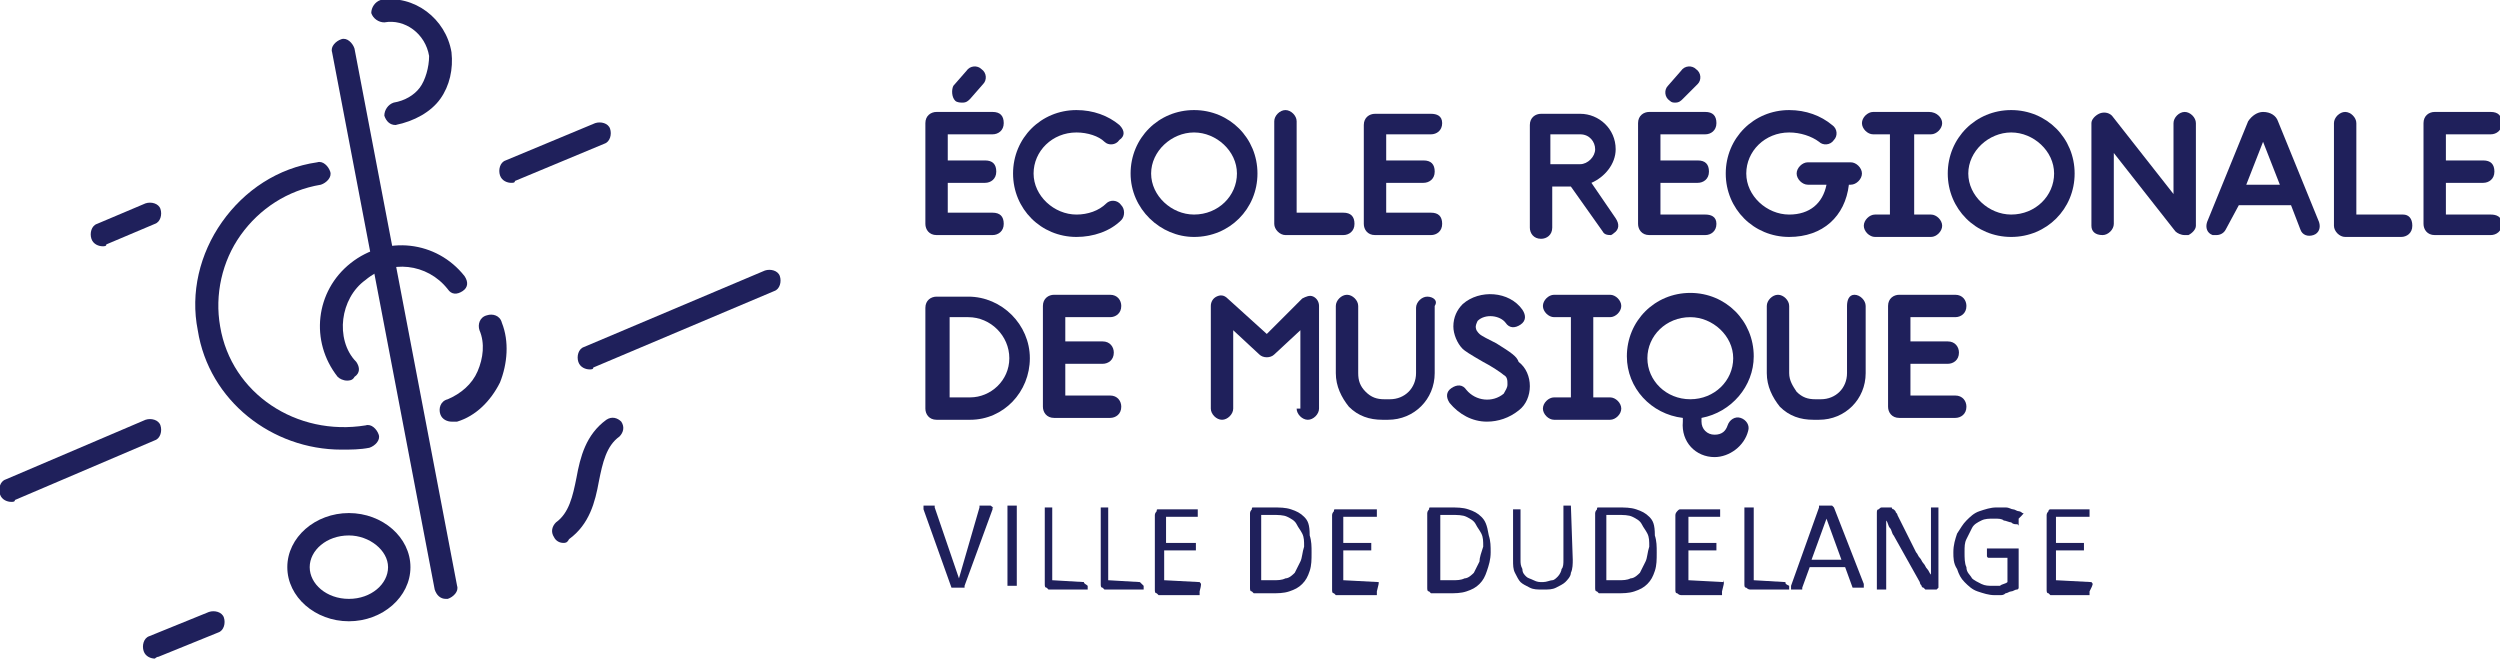 <?xml version="1.0" encoding="utf-8"?>
<!-- Generator: Adobe Illustrator 22.0.1, SVG Export Plug-In . SVG Version: 6.00 Build 0)  -->
<svg version="1.1" xmlns="http://www.w3.org/2000/svg" xmlns:xlink="http://www.w3.org/1999/xlink" x="0px" y="0px"
	 viewBox="0 0 134 35.3" style="enable-background:new 0 0 134 35.3;" xml:space="preserve">
<style type="text/css">
	.st0{fill:#1F205B;}
</style>
<g id="Calque_2">
</g>
<g id="Calque_1">
	<g>
		<g>
			<g>
				<path class="st0" d="M53.1,27.1c0,0-0.1,0-0.2,0c-0.1,0-0.1,0-0.2,0c0,0-0.1,0-0.1,0c0,0,0,0-0.1,0c0,0,0,0,0,0.1L51.4,31h0
					l-1.3-3.8c0,0,0,0,0-0.1c0,0,0,0,0,0c0,0-0.1,0-0.1,0c0,0-0.1,0-0.2,0c-0.1,0-0.1,0-0.2,0c0,0-0.1,0-0.1,0c0,0,0,0,0,0.1
					c0,0,0,0.1,0,0.1l1.5,4.2c0,0,0,0,0,0c0,0,0,0,0,0c0,0,0,0,0,0c0,0,0,0,0.1,0c0,0,0.1,0,0.1,0c0,0,0.1,0,0.1,0
					c0.1,0,0.1,0,0.2,0c0,0,0.1,0,0.1,0c0,0,0.1,0,0.1,0c0,0,0,0,0-0.1l1.5-4.1c0-0.1,0-0.1,0-0.1C53.3,27.2,53.2,27.2,53.1,27.1
					C53.2,27.1,53.2,27.1,53.1,27.1z"/>
			</g>
			<g>
				<path class="st0" d="M54.5,27.1C54.5,27.1,54.5,27.1,54.5,27.1c-0.1,0-0.2,0-0.2,0c-0.1,0-0.1,0-0.1,0c0,0-0.1,0-0.1,0
					c0,0,0,0-0.1,0c0,0,0,0,0,0v4.3c0,0,0,0,0,0c0,0,0,0,0.1,0c0,0,0.1,0,0.1,0c0,0,0.1,0,0.1,0c0.1,0,0.1,0,0.1,0c0,0,0.1,0,0.1,0
					c0,0,0,0,0,0c0,0,0,0,0,0L54.5,27.1C54.6,27.2,54.6,27.2,54.5,27.1C54.6,27.2,54.6,27.2,54.5,27.1z"/>
			</g>
			<g>
				<path class="st0" d="M58.1,31.2C58.1,31.1,58.1,31.1,58.1,31.2C58.1,31.1,58.1,31.1,58.1,31.2l-1.7-0.1v-3.9c0,0,0,0,0,0
					c0,0,0,0,0,0c0,0-0.1,0-0.1,0c0,0-0.1,0-0.1,0c-0.1,0-0.1,0-0.1,0c0,0-0.1,0-0.1,0c0,0,0,0,0,0c0,0,0,0,0,0v4.1
					c0,0.1,0,0.2,0.1,0.2c0,0,0.1,0.1,0.1,0.1h2c0,0,0,0,0.1,0c0,0,0,0,0,0c0,0,0,0,0-0.1c0,0,0-0.1,0-0.1
					C58.2,31.3,58.1,31.3,58.1,31.2C58.1,31.2,58.1,31.2,58.1,31.2z"/>
			</g>
			<g>
				<path class="st0" d="M61.1,31.2C61.1,31.1,61.1,31.1,61.1,31.2C61.1,31.1,61.1,31.1,61.1,31.2l-1.7-0.1v-3.9c0,0,0,0,0,0
					c0,0,0,0,0,0c0,0-0.1,0-0.1,0c0,0-0.1,0-0.1,0c-0.1,0-0.1,0-0.1,0c0,0-0.1,0-0.1,0c0,0,0,0,0,0c0,0,0,0,0,0v4.1
					c0,0.1,0,0.2,0.1,0.2c0,0,0.1,0.1,0.1,0.1h2c0,0,0,0,0.1,0c0,0,0,0,0,0c0,0,0,0,0-0.1c0,0,0-0.1,0-0.1
					C61.2,31.3,61.2,31.3,61.1,31.2C61.2,31.2,61.2,31.2,61.1,31.2z"/>
			</g>
			<g>
				<path class="st0" d="M64.3,31.2C64.3,31.1,64.3,31.1,64.3,31.2C64.3,31.1,64.3,31.1,64.3,31.2l-1.9-0.1v-1.6H64c0,0,0,0,0.1,0
					c0,0,0,0,0,0c0,0,0,0,0-0.1c0,0,0-0.1,0-0.1c0,0,0-0.1,0-0.1c0,0,0-0.1,0-0.1c0,0,0,0,0,0c0,0,0,0-0.1,0h-1.5v-1.4h1.7
					c0,0,0,0,0,0c0,0,0,0,0,0c0,0,0,0,0-0.1c0,0,0-0.1,0-0.1c0,0,0-0.1,0-0.1c0,0,0-0.1,0-0.1c0,0,0,0,0,0c0,0,0,0,0,0h-2.1
					c-0.1,0-0.1,0-0.1,0.1c0,0-0.1,0.1-0.1,0.2v4c0,0.1,0,0.2,0.1,0.2c0,0,0.1,0.1,0.1,0.1h2.1c0,0,0,0,0.1,0c0,0,0,0,0,0
					c0,0,0,0,0-0.1c0,0,0-0.1,0-0.1C64.4,31.3,64.4,31.3,64.3,31.2C64.3,31.2,64.3,31.2,64.3,31.2z"/>
			</g>
			<g>
				<path class="st0" d="M69.9,27.7c-0.2-0.2-0.4-0.3-0.7-0.4c-0.3-0.1-0.6-0.1-1-0.1h-1c-0.1,0-0.1,0-0.1,0.1c0,0-0.1,0.1-0.1,0.2
					v4c0,0.1,0,0.2,0.1,0.2c0,0,0.1,0.1,0.1,0.1h0.9c0.4,0,0.7,0,1-0.1c0.3-0.1,0.5-0.2,0.7-0.4c0.2-0.2,0.3-0.4,0.4-0.7
					c0.1-0.3,0.1-0.6,0.1-1c0-0.3,0-0.6-0.1-0.9C70.2,28.1,70.1,27.9,69.9,27.7z M69.7,30.1c-0.1,0.2-0.2,0.4-0.3,0.6
					c-0.1,0.1-0.3,0.3-0.5,0.3c-0.2,0.1-0.4,0.1-0.7,0.1h-0.6v-3.5h0.6c0.3,0,0.6,0,0.8,0.1c0.2,0.1,0.4,0.2,0.5,0.4
					c0.1,0.2,0.2,0.3,0.3,0.5c0.1,0.2,0.1,0.4,0.1,0.7C69.8,29.6,69.8,29.9,69.7,30.1z"/>
			</g>
			<g>
				<path class="st0" d="M73.9,31.2C73.8,31.1,73.8,31.1,73.9,31.2C73.8,31.1,73.8,31.1,73.9,31.2L72,31.1v-1.6h1.5c0,0,0,0,0,0
					c0,0,0,0,0,0c0,0,0,0,0-0.1c0,0,0-0.1,0-0.1c0,0,0-0.1,0-0.1c0,0,0-0.1,0-0.1c0,0,0,0,0,0c0,0,0,0,0,0H72v-1.4h1.7
					c0,0,0,0,0.1,0c0,0,0,0,0,0c0,0,0,0,0-0.1c0,0,0-0.1,0-0.1c0,0,0-0.1,0-0.1c0,0,0-0.1,0-0.1c0,0,0,0,0,0c0,0,0,0-0.1,0h-2.1
					c-0.1,0-0.1,0-0.1,0.1c0,0-0.1,0.1-0.1,0.2v4c0,0.1,0,0.2,0.1,0.2c0,0,0.1,0.1,0.1,0.1h2.1c0,0,0,0,0.1,0c0,0,0,0,0,0
					c0,0,0,0,0-0.1c0,0,0-0.1,0-0.1C73.9,31.3,73.9,31.3,73.9,31.2C73.9,31.2,73.9,31.2,73.9,31.2z"/>
			</g>
			<g>
				<path class="st0" d="M79.4,27.7c-0.2-0.2-0.4-0.3-0.7-0.4c-0.3-0.1-0.6-0.1-1-0.1h-1c-0.1,0-0.1,0-0.1,0.1c0,0-0.1,0.1-0.1,0.2
					v4c0,0.1,0,0.2,0.1,0.2c0,0,0.1,0.1,0.1,0.1h0.9c0.4,0,0.7,0,1-0.1c0.3-0.1,0.5-0.2,0.7-0.4c0.2-0.2,0.3-0.4,0.4-0.7
					c0.1-0.3,0.2-0.6,0.2-1c0-0.3,0-0.6-0.1-0.9C79.7,28.1,79.6,27.9,79.4,27.7z M79.3,30.1c-0.1,0.2-0.2,0.4-0.3,0.6
					c-0.1,0.1-0.3,0.3-0.5,0.3c-0.2,0.1-0.4,0.1-0.7,0.1h-0.6v-3.5h0.6c0.3,0,0.6,0,0.8,0.1c0.2,0.1,0.4,0.2,0.5,0.4
					c0.1,0.2,0.2,0.3,0.3,0.5c0.1,0.2,0.1,0.4,0.1,0.7C79.4,29.6,79.3,29.9,79.3,30.1z"/>
			</g>
			<g>
				<path class="st0" d="M84.2,27.1C84.2,27.1,84.2,27.1,84.2,27.1c-0.1,0-0.2,0-0.2,0c-0.1,0-0.1,0-0.1,0c0,0-0.1,0-0.1,0
					c0,0,0,0,0,0c0,0,0,0,0,0V30c0,0.2,0,0.4-0.1,0.5c0,0.1-0.1,0.3-0.2,0.4c-0.1,0.1-0.2,0.2-0.3,0.2c-0.1,0-0.3,0.1-0.5,0.1
					c-0.2,0-0.3,0-0.5-0.1C82,31,81.9,31,81.8,30.9c-0.1-0.1-0.2-0.2-0.2-0.4c-0.1-0.2-0.1-0.3-0.1-0.5v-2.7c0,0,0,0,0,0
					c0,0,0,0,0,0c0,0-0.1,0-0.1,0c0,0-0.1,0-0.1,0c-0.1,0-0.1,0-0.1,0c0,0-0.1,0-0.1,0c0,0,0,0,0,0c0,0,0,0,0,0V30
					c0,0.3,0,0.5,0.1,0.7c0.1,0.2,0.2,0.4,0.3,0.5c0.1,0.1,0.3,0.2,0.5,0.3c0.2,0.1,0.4,0.1,0.7,0.1c0.3,0,0.5,0,0.7-0.1
					c0.2-0.1,0.4-0.2,0.5-0.3c0.1-0.1,0.3-0.3,0.3-0.5c0.1-0.2,0.1-0.5,0.1-0.7L84.2,27.1C84.3,27.2,84.3,27.2,84.2,27.1
					C84.3,27.2,84.3,27.2,84.2,27.1z"/>
			</g>
			<g>
				<path class="st0" d="M88.4,27.7c-0.2-0.2-0.4-0.3-0.7-0.4c-0.3-0.1-0.6-0.1-1-0.1h-1c-0.1,0-0.1,0-0.1,0.1c0,0-0.1,0.1-0.1,0.2
					v4c0,0.1,0,0.2,0.1,0.2c0,0,0.1,0.1,0.1,0.1h0.9c0.4,0,0.7,0,1-0.1c0.3-0.1,0.5-0.2,0.7-0.4c0.2-0.2,0.3-0.4,0.4-0.7
					c0.1-0.3,0.1-0.6,0.1-1c0-0.3,0-0.6-0.1-0.9C88.7,28.1,88.6,27.9,88.4,27.7z M88.2,30.1c-0.1,0.2-0.2,0.4-0.3,0.6
					c-0.1,0.1-0.3,0.3-0.5,0.3c-0.2,0.1-0.4,0.1-0.7,0.1h-0.6v-3.5h0.6c0.3,0,0.6,0,0.8,0.1c0.2,0.1,0.4,0.2,0.5,0.4
					c0.1,0.2,0.2,0.3,0.3,0.5c0.1,0.2,0.1,0.4,0.1,0.7C88.3,29.6,88.3,29.9,88.2,30.1z"/>
			</g>
			<g>
				<path class="st0" d="M92.4,31.2C92.4,31.1,92.3,31.1,92.4,31.2C92.3,31.1,92.3,31.1,92.4,31.2l-1.9-0.1v-1.6H92c0,0,0,0,0,0
					c0,0,0,0,0,0c0,0,0,0,0-0.1c0,0,0-0.1,0-0.1c0,0,0-0.1,0-0.1c0,0,0-0.1,0-0.1c0,0,0,0,0,0c0,0,0,0,0,0h-1.5v-1.4h1.7
					c0,0,0,0,0,0c0,0,0,0,0,0c0,0,0,0,0-0.1c0,0,0-0.1,0-0.1c0,0,0-0.1,0-0.1c0,0,0-0.1,0-0.1c0,0,0,0,0,0c0,0,0,0,0,0h-2.1
					c-0.1,0-0.1,0-0.2,0.1c0,0-0.1,0.1-0.1,0.2v4c0,0.1,0,0.2,0.1,0.2c0,0,0.1,0.1,0.2,0.1h2.1c0,0,0,0,0.1,0c0,0,0,0,0,0
					c0,0,0,0,0-0.1c0,0,0-0.1,0-0.1C92.4,31.3,92.4,31.3,92.4,31.2C92.4,31.2,92.4,31.2,92.4,31.2z"/>
			</g>
			<g>
				<path class="st0" d="M95.7,31.2C95.7,31.1,95.7,31.1,95.7,31.2C95.6,31.1,95.6,31.1,95.7,31.2L94,31.1v-3.9c0,0,0,0,0,0
					c0,0,0,0-0.1,0c0,0-0.1,0-0.1,0c0,0-0.1,0-0.1,0c-0.1,0-0.1,0-0.1,0c0,0-0.1,0-0.1,0c0,0,0,0,0,0c0,0,0,0,0,0v4.1
					c0,0.1,0,0.2,0.1,0.2c0,0,0.1,0.1,0.2,0.1h2c0,0,0,0,0.1,0c0,0,0,0,0,0c0,0,0,0,0-0.1c0,0,0-0.1,0-0.1
					C95.7,31.3,95.7,31.3,95.7,31.2C95.7,31.2,95.7,31.2,95.7,31.2z"/>
			</g>
			<g>
				<path class="st0" d="M98.3,27.2C98.3,27.2,98.2,27.2,98.3,27.2c-0.1-0.1-0.1-0.1-0.1-0.1c0,0-0.1,0-0.1,0c0,0-0.1,0-0.2,0
					c-0.1,0-0.1,0-0.2,0c0,0-0.1,0-0.1,0c0,0,0,0-0.1,0c0,0,0,0,0,0.1L96,31.4c0,0.1,0,0.1,0,0.1c0,0,0,0.1,0,0.1c0,0,0,0,0.1,0
					c0,0,0.1,0,0.2,0c0.1,0,0.1,0,0.2,0c0,0,0.1,0,0.1,0c0,0,0,0,0,0c0,0,0,0,0-0.1l0.4-1.1h1.9l0.4,1.1c0,0,0,0,0,0c0,0,0,0,0,0
					c0,0,0.1,0,0.1,0c0,0,0.1,0,0.2,0c0.1,0,0.1,0,0.2,0c0,0,0.1,0,0.1,0c0,0,0,0,0-0.1c0,0,0-0.1,0-0.1L98.3,27.2z M97.1,30
					l0.8-2.2h0l0.8,2.2H97.1z"/>
			</g>
			<g>
				<path class="st0" d="M103.9,27.2C103.8,27.1,103.8,27.1,103.9,27.2c-0.1,0-0.2,0-0.2,0c-0.1,0-0.1,0-0.1,0c0,0-0.1,0-0.1,0
					c0,0,0,0,0,0c0,0,0,0,0,0v2.4c0,0.2,0,0.4,0,0.6c0,0.2,0,0.4,0,0.6h0c-0.1-0.1-0.1-0.2-0.2-0.3c-0.1-0.1-0.1-0.2-0.2-0.3
					c-0.1-0.1-0.1-0.2-0.2-0.3c-0.1-0.1-0.1-0.2-0.2-0.3l-1-2c0-0.1-0.1-0.1-0.1-0.2c0,0-0.1-0.1-0.1-0.1c0,0-0.1,0-0.1-0.1
					c0,0-0.1,0-0.2,0h-0.3c-0.1,0-0.1,0-0.2,0.1c-0.1,0-0.1,0.1-0.1,0.2v4.1c0,0,0,0,0,0c0,0,0,0,0,0c0,0,0.1,0,0.1,0
					c0,0,0.1,0,0.1,0c0.1,0,0.1,0,0.1,0c0,0,0.1,0,0.1,0c0,0,0,0,0.1,0c0,0,0,0,0,0v-2.7c0-0.2,0-0.3,0-0.5c0-0.2,0-0.3,0-0.5h0
					c0.1,0.1,0.1,0.3,0.2,0.4c0.1,0.1,0.1,0.3,0.2,0.4l1.4,2.5c0,0.1,0.1,0.2,0.1,0.2c0,0.1,0.1,0.1,0.1,0.1c0,0,0.1,0.1,0.1,0.1
					c0,0,0.1,0,0.2,0h0.2c0,0,0.1,0,0.1,0c0,0,0.1,0,0.1,0c0,0,0,0,0.1-0.1c0,0,0-0.1,0-0.1L103.9,27.2
					C103.9,27.2,103.9,27.2,103.9,27.2C103.9,27.2,103.9,27.2,103.9,27.2z"/>
			</g>
			<g>
				<path class="st0" d="M108.4,27.5c0,0-0.1-0.1-0.2-0.1c-0.1,0-0.2-0.1-0.3-0.1c-0.1,0-0.2-0.1-0.4-0.1c-0.2,0-0.3,0-0.5,0
					c-0.3,0-0.6,0.1-0.9,0.2c-0.3,0.1-0.5,0.3-0.7,0.5c-0.2,0.2-0.3,0.4-0.5,0.7c-0.1,0.3-0.2,0.6-0.2,1c0,0.3,0,0.6,0.2,0.9
					c0.1,0.3,0.2,0.5,0.4,0.7c0.2,0.2,0.4,0.4,0.7,0.5c0.3,0.1,0.6,0.2,0.9,0.2c0.1,0,0.2,0,0.3,0c0.1,0,0.2,0,0.3-0.1
					c0.1,0,0.2-0.1,0.3-0.1c0.1,0,0.2-0.1,0.3-0.1c0.1,0,0.1-0.1,0.1-0.1c0,0,0-0.1,0-0.2v-1.7c0,0,0-0.1,0-0.1c0,0,0-0.1,0-0.1
					c0,0,0,0-0.1,0c0,0,0,0-0.1,0h-1.4c0,0,0,0-0.1,0c0,0,0,0,0,0c0,0,0,0,0,0.1c0,0,0,0.1,0,0.1c0,0.1,0,0.1,0,0.2
					c0,0,0,0.1,0.1,0.1h1v1.3c-0.1,0.1-0.3,0.1-0.4,0.2c-0.1,0-0.3,0-0.4,0c-0.2,0-0.4,0-0.6-0.1c-0.2-0.1-0.4-0.2-0.5-0.3
					c-0.1-0.2-0.3-0.3-0.3-0.6c-0.1-0.2-0.1-0.5-0.1-0.8c0-0.3,0-0.5,0.1-0.7c0.1-0.2,0.2-0.4,0.3-0.6c0.1-0.2,0.3-0.3,0.5-0.4
					c0.2-0.1,0.4-0.1,0.7-0.1c0.2,0,0.4,0,0.5,0.1c0.1,0,0.3,0.1,0.4,0.1c0.1,0.1,0.2,0.1,0.3,0.1c0.1,0,0.1,0.1,0.1,0.1
					c0,0,0,0,0,0c0,0,0,0,0,0c0,0,0,0,0-0.1c0,0,0-0.1,0-0.1c0-0.1,0-0.1,0-0.2C108.5,27.5,108.5,27.5,108.4,27.5z"/>
			</g>
			<g>
				<path class="st0" d="M112.1,31.2C112.1,31.1,112.1,31.1,112.1,31.2C112.1,31.1,112.1,31.1,112.1,31.2l-1.9-0.1v-1.6h1.5
					c0,0,0,0,0,0c0,0,0,0,0,0c0,0,0,0,0-0.1c0,0,0-0.1,0-0.1c0,0,0-0.1,0-0.1c0,0,0-0.1,0-0.1c0,0,0,0,0,0c0,0,0,0,0,0h-1.5v-1.4
					h1.8c0,0,0,0,0,0c0,0,0,0,0,0c0,0,0,0,0-0.1c0,0,0-0.1,0-0.1c0,0,0-0.1,0-0.1c0,0,0-0.1,0-0.1c0,0,0,0,0,0c0,0,0,0,0,0h-2.1
					c0,0-0.1,0-0.1,0.1c0,0-0.1,0.1-0.1,0.2v4c0,0.1,0,0.2,0.1,0.2c0,0,0.1,0.1,0.1,0.1h2.1c0,0,0,0,0,0c0,0,0,0,0,0c0,0,0,0,0-0.1
					c0,0,0-0.1,0-0.1C112.2,31.3,112.2,31.3,112.1,31.2C112.1,31.2,112.1,31.2,112.1,31.2z"/>
			</g>
		</g>
		<g>
			<g>
				<path class="st0" d="M76.7,7.2c0.3,0,0.6-0.2,0.6-0.6S77,6.1,76.7,6.1h-3c-0.3,0-0.6,0.2-0.6,0.6V12c0,0.3,0.2,0.6,0.6,0.6h3
					c0.3,0,0.6-0.2,0.6-0.6s-0.2-0.6-0.6-0.6h-2.4V9.8h2c0.3,0,0.6-0.2,0.6-0.6s-0.2-0.6-0.6-0.6h-2V7.2H76.7z"/>
			</g>
			<g>
				<path class="st0" d="M64,12.7c1.9,0,3.4-1.5,3.4-3.4c0-1.9-1.5-3.4-3.4-3.4c-1.9,0-3.4,1.5-3.4,3.4C60.6,11.2,62.2,12.7,64,12.7
					z M64,7.1c1.2,0,2.3,1,2.3,2.2s-1,2.2-2.3,2.2c-1.2,0-2.3-1-2.3-2.2S62.8,7.1,64,7.1z"/>
			</g>
			<g>
				<path class="st0" d="M59.3,10.9c-0.4,0.4-1,0.6-1.6,0.6c-1.2,0-2.3-1-2.3-2.2s1-2.2,2.3-2.2c0.6,0,1.2,0.2,1.5,0.5
					c0.2,0.2,0.6,0.2,0.8-0.1C60.3,7.3,60.3,7,60,6.7c-0.6-0.5-1.4-0.8-2.3-0.8c-1.9,0-3.4,1.5-3.4,3.4c0,1.9,1.5,3.4,3.4,3.4
					c0.9,0,1.8-0.3,2.4-0.9c0.2-0.2,0.2-0.6,0-0.8C59.9,10.7,59.5,10.7,59.3,10.9z"/>
			</g>
			<g>
				<path class="st0" d="M68.9,12.6L68.9,12.6C68.9,12.6,68.9,12.6,68.9,12.6C68.9,12.6,68.9,12.6,68.9,12.6l3.1,0
					c0.3,0,0.6-0.2,0.6-0.6s-0.2-0.6-0.6-0.6h-2.5l0-4.9c0-0.3-0.3-0.6-0.6-0.6h0c-0.3,0-0.6,0.3-0.6,0.6l0,5.5
					C68.3,12.3,68.6,12.6,68.9,12.6z"/>
			</g>
			<g>
				<path class="st0" d="M53.2,7.2c0.3,0,0.6-0.2,0.6-0.6s-0.2-0.6-0.6-0.6h-3c-0.3,0-0.6,0.2-0.6,0.6V12c0,0.3,0.2,0.6,0.6,0.6h3
					c0.3,0,0.6-0.2,0.6-0.6s-0.2-0.6-0.6-0.6h-2.4V9.8h2c0.3,0,0.6-0.2,0.6-0.6s-0.2-0.6-0.6-0.6h-2V7.2H53.2z"/>
			</g>
			<g>
				<path class="st0" d="M51.6,5.5c0.2,0,0.3-0.1,0.4-0.2l0.7-0.8c0.2-0.2,0.2-0.6-0.1-0.8c-0.2-0.2-0.6-0.2-0.8,0.1l-0.7,0.8
					C51,4.8,51,5.2,51.2,5.4C51.3,5.5,51.5,5.5,51.6,5.5z"/>
			</g>
			<g>
				<path class="st0" d="M107.8,12.7c1.9,0,3.4-1.5,3.4-3.4c0-1.9-1.5-3.4-3.4-3.4c-1.9,0-3.4,1.5-3.4,3.4
					C104.4,11.2,105.9,12.7,107.8,12.7z M107.8,7.1c1.2,0,2.3,1,2.3,2.2s-1,2.2-2.3,2.2c-1.2,0-2.3-1-2.3-2.2S106.6,7.1,107.8,7.1z"
					/>
			</g>
			<g>
				<path class="st0" d="M133.5,11.5h-2.4V9.8h2c0.3,0,0.6-0.2,0.6-0.6s-0.2-0.6-0.6-0.6h-2V7.2h2.4c0.3,0,0.6-0.2,0.6-0.6
					s-0.2-0.6-0.6-0.6h-3c-0.3,0-0.6,0.2-0.6,0.6V12c0,0.3,0.2,0.6,0.6,0.6h3c0.3,0,0.6-0.2,0.6-0.6S133.8,11.5,133.5,11.5z"/>
			</g>
			<g>
				<path class="st0" d="M128.8,11.5h-2.5l0-4.9c0-0.3-0.3-0.6-0.6-0.6h0c-0.3,0-0.6,0.3-0.6,0.6l0,5.5c0,0.3,0.3,0.6,0.6,0.6h0
					c0,0,0,0,0,0c0,0,0,0,0,0h3c0.3,0,0.6-0.2,0.6-0.6S129.1,11.5,128.8,11.5z"/>
			</g>
			<g>
				<path class="st0" d="M91.4,11.5H89V9.8h2c0.3,0,0.6-0.2,0.6-0.6s-0.2-0.6-0.6-0.6h-2V7.2h2.4c0.3,0,0.6-0.2,0.6-0.6
					s-0.2-0.6-0.6-0.6h-3c-0.3,0-0.6,0.2-0.6,0.6V12c0,0.3,0.2,0.6,0.6,0.6h3c0.3,0,0.6-0.2,0.6-0.6S91.7,11.5,91.4,11.5z"/>
			</g>
			<g>
				<path class="st0" d="M89.8,5.5c0.2,0,0.3-0.1,0.4-0.2L91,4.5c0.2-0.2,0.2-0.6-0.1-0.8c-0.2-0.2-0.6-0.2-0.8,0.1l-0.7,0.8
					c-0.2,0.2-0.2,0.6,0.1,0.8C89.6,5.5,89.7,5.5,89.8,5.5z"/>
			</g>
			<g>
				<path class="st0" d="M95.9,12.7c1.8,0,3-1.1,3.2-2.8h0.1c0.3,0,0.6-0.3,0.6-0.6c0-0.3-0.3-0.6-0.6-0.6h-2.3
					c-0.3,0-0.6,0.3-0.6,0.6c0,0.3,0.3,0.6,0.6,0.6h1c-0.2,1-0.9,1.6-2,1.6c-1.2,0-2.3-1-2.3-2.2s1-2.2,2.3-2.2
					c0.6,0,1.2,0.2,1.6,0.5c0.2,0.2,0.6,0.2,0.8-0.1c0.2-0.2,0.2-0.6-0.1-0.8c-0.6-0.5-1.4-0.8-2.3-0.8c-1.9,0-3.4,1.5-3.4,3.4
					C92.5,11.2,94,12.7,95.9,12.7z"/>
			</g>
			<g>
				<path class="st0" d="M86.5,12.5c0.3-0.2,0.3-0.5,0.1-0.8l-1.3-1.9c0.7-0.3,1.3-1,1.3-1.8c0-1.1-0.9-1.9-1.9-1.9h-2.1
					c-0.3,0-0.6,0.2-0.6,0.6v5.5c0,0.3,0.2,0.6,0.6,0.6c0.3,0,0.6-0.2,0.6-0.6V10h1l1.7,2.4c0.1,0.2,0.3,0.2,0.5,0.2
					C86.3,12.6,86.4,12.6,86.5,12.5z M83.1,7.2h1.6c0.5,0,0.8,0.4,0.8,0.8s-0.4,0.8-0.8,0.8h-1.6V7.2z"/>
			</g>
			<g>
				<path class="st0" d="M100.5,11.5c-0.3,0-0.6,0.3-0.6,0.6s0.3,0.6,0.6,0.6h3c0.3,0,0.6-0.3,0.6-0.6s-0.3-0.6-0.6-0.6h-0.9l0-4.3
					h0.9c0.3,0,0.6-0.3,0.6-0.6S103.8,6,103.4,6h-3c-0.3,0-0.6,0.3-0.6,0.6s0.3,0.6,0.6,0.6h0.9l0,4.3H100.5z"/>
			</g>
			<g>
				<path class="st0" d="M112.7,12.6L112.7,12.6c0.3,0,0.6-0.3,0.6-0.6l0-3.8l3.3,4.2c0.1,0.1,0.3,0.2,0.5,0.2c0.1,0,0.1,0,0.2,0
					c0.2-0.1,0.4-0.3,0.4-0.5V6.6c0-0.3-0.3-0.6-0.6-0.6c-0.3,0-0.6,0.3-0.6,0.6v3.8l-3.3-4.2C113,6,112.7,6,112.5,6.1
					c-0.2,0.1-0.4,0.3-0.4,0.5l0,5.5C112.1,12.4,112.3,12.6,112.7,12.6z"/>
			</g>
			<g>
				<path class="st0" d="M122.1,6.5C122,6.2,121.7,6,121.3,6c-0.3,0-0.6,0.2-0.8,0.5l-2.2,5.4c-0.1,0.3,0,0.6,0.3,0.7
					c0.1,0,0.1,0,0.2,0c0.2,0,0.4-0.1,0.5-0.3L120,11h2.8l0.5,1.3c0.1,0.3,0.4,0.4,0.7,0.3c0.3-0.1,0.4-0.4,0.3-0.7L122.1,6.5z
					 M120.4,9.9l0.9-2.3l0.9,2.3H120.4z"/>
			</g>
		</g>
		<g>
			<g>
				<path class="st0" d="M59.5,17c0.3,0,0.6-0.2,0.6-0.6c0-0.3-0.2-0.6-0.6-0.6h-3c-0.3,0-0.6,0.2-0.6,0.6v5.4
					c0,0.3,0.2,0.6,0.6,0.6h3c0.3,0,0.6-0.2,0.6-0.6c0-0.3-0.2-0.6-0.6-0.6h-2.4v-1.7h2c0.3,0,0.6-0.2,0.6-0.6
					c0-0.3-0.2-0.6-0.6-0.6h-2V17H59.5z"/>
			</g>
			<g>
				<path class="st0" d="M76.5,15.9c-0.3,0-0.6,0.3-0.6,0.6V20c0,0.8-0.6,1.4-1.4,1.4h-0.3c-0.4,0-0.7-0.1-1-0.4
					c-0.3-0.3-0.4-0.6-0.4-1l0-3.6c0-0.3-0.3-0.6-0.6-0.6h0c-0.3,0-0.6,0.3-0.6,0.6l0,3.6c0,0.7,0.3,1.3,0.7,1.8
					c0.5,0.5,1.1,0.7,1.8,0.7h0.3c1.4,0,2.5-1.1,2.5-2.5v-3.6C77.1,16.1,76.8,15.9,76.5,15.9z"/>
			</g>
			<g>
				<path class="st0" d="M95.9,20l0-3.6c0-0.3-0.3-0.6-0.6-0.6h0c-0.3,0-0.6,0.3-0.6,0.6l0,3.6c0,0.7,0.3,1.3,0.7,1.8
					c0.5,0.5,1.1,0.7,1.8,0.7h0.3c1.4,0,2.5-1.1,2.5-2.5v-3.6c0-0.3-0.3-0.6-0.6-0.6S99,16.1,99,16.4V20c0,0.8-0.6,1.4-1.4,1.4h-0.3
					c-0.4,0-0.7-0.1-1-0.4C96.1,20.7,95.9,20.4,95.9,20z"/>
			</g>
			<g>
				<path class="st0" d="M51.9,15.9l-1.7,0c-0.3,0-0.6,0.2-0.6,0.6v5.4c0,0.3,0.2,0.6,0.6,0.6H52c0,0,0,0,0,0c1.8,0,3.2-1.5,3.2-3.3
					C55.2,17.4,53.7,15.9,51.9,15.9z M52,21.3h-1.1V17l1,0c1.2,0,2.2,1,2.2,2.2C54.1,20.4,53.1,21.3,52,21.3z"/>
			</g>
			<g>
				<path class="st0" d="M104.8,17c0.3,0,0.6-0.2,0.6-0.6c0-0.3-0.2-0.6-0.6-0.6h-3c-0.3,0-0.6,0.2-0.6,0.6v5.4
					c0,0.3,0.2,0.6,0.6,0.6h3c0.3,0,0.6-0.2,0.6-0.6c0-0.3-0.2-0.6-0.6-0.6h-2.4v-1.7h2c0.3,0,0.6-0.2,0.6-0.6
					c0-0.3-0.2-0.6-0.6-0.6h-2V17H104.8z"/>
			</g>
			<g>
				<path class="st0" d="M86.9,21.9c0-0.3-0.3-0.6-0.6-0.6h-0.9l0-4.3h0.9c0.3,0,0.6-0.3,0.6-0.6c0-0.3-0.3-0.6-0.6-0.6h-3
					c-0.3,0-0.6,0.3-0.6,0.6c0,0.3,0.3,0.6,0.6,0.6h0.9l0,4.3h-0.9c-0.3,0-0.6,0.3-0.6,0.6s0.3,0.6,0.6,0.6h3
					C86.6,22.5,86.9,22.2,86.9,21.9z"/>
			</g>
			<g>
				<path class="st0" d="M91.9,24.5c0.8,0,1.6-0.6,1.8-1.4c0.1-0.3-0.1-0.6-0.4-0.7c-0.3-0.1-0.6,0.1-0.7,0.4
					c-0.1,0.3-0.3,0.5-0.7,0.5c-0.4,0-0.7-0.3-0.7-0.7v-0.2c1.6-0.3,2.8-1.7,2.8-3.3c0-1.9-1.5-3.4-3.4-3.4s-3.4,1.5-3.4,3.4
					c0,1.7,1.3,3.1,3,3.3v0.2C90.1,23.7,90.9,24.5,91.9,24.5z M88.3,19.2c0-1.2,1-2.2,2.3-2.2c1.2,0,2.3,1,2.3,2.2
					c0,1.2-1,2.2-2.3,2.2C89.3,21.4,88.3,20.4,88.3,19.2z"/>
			</g>
			<g>
				<path class="st0" d="M69.5,21.9c0,0.3,0.3,0.6,0.6,0.6c0.3,0,0.6-0.3,0.6-0.6v-5.5c0-0.2-0.1-0.4-0.3-0.5
					c-0.2-0.1-0.4,0-0.6,0.1l-1.9,1.9L65.8,16c-0.2-0.2-0.4-0.2-0.6-0.1c-0.2,0.1-0.3,0.3-0.3,0.5v5.5c0,0.3,0.3,0.6,0.6,0.6
					s0.6-0.3,0.6-0.6v-4.2l1.4,1.3c0.2,0.2,0.6,0.2,0.8,0l1.4-1.3V21.9z"/>
			</g>
			<g>
				<path class="st0" d="M80.2,18.4c-0.4-0.2-0.8-0.4-0.9-0.5c-0.1-0.1-0.2-0.2-0.2-0.4c0-0.1,0.1-0.3,0.1-0.3
					c0.4-0.4,1.2-0.3,1.5,0.1c0.2,0.3,0.5,0.3,0.8,0.1c0.3-0.2,0.3-0.5,0.1-0.8c-0.7-1-2.3-1.1-3.2-0.3c-0.3,0.3-0.5,0.7-0.5,1.2
					c0,0.4,0.2,0.9,0.5,1.2c0.1,0.1,0.4,0.3,1.1,0.7c0.4,0.2,1,0.6,1.1,0.7c0.2,0.1,0.2,0.3,0.2,0.5c0,0.2-0.1,0.3-0.2,0.5
					c-0.6,0.5-1.5,0.4-2-0.2c-0.2-0.3-0.5-0.3-0.8-0.1c-0.3,0.2-0.3,0.5-0.1,0.8c0.5,0.6,1.2,1,2,1c0.6,0,1.2-0.2,1.7-0.6
					c0.4-0.3,0.6-0.8,0.6-1.3c0-0.5-0.2-1-0.6-1.3C81.3,19.1,81,18.9,80.2,18.4z"/>
			</g>
		</g>
	</g>
	<g>
		<g>
			<g>
				<g>
					<path class="st0" d="M24.2,22.6c-0.2,0-0.5-0.1-0.6-0.4c-0.1-0.3,0-0.7,0.4-0.8c0.7-0.3,1.3-0.8,1.6-1.5
						c0.3-0.7,0.4-1.5,0.1-2.2c-0.1-0.3,0-0.7,0.4-0.8c0.3-0.1,0.7,0,0.8,0.4c0.4,1,0.3,2.2-0.1,3.2c-0.5,1-1.3,1.8-2.3,2.1
						C24.3,22.6,24.2,22.6,24.2,22.6z"/>
				</g>
				<g>
					<path class="st0" d="M23.9,32.1c-0.3,0-0.5-0.2-0.6-0.5L17.8,2.8c-0.1-0.3,0.2-0.6,0.5-0.7c0.3-0.1,0.6,0.2,0.7,0.5l5.5,28.8
						c0.1,0.3-0.2,0.6-0.5,0.7C24,32.1,23.9,32.1,23.9,32.1z"/>
				</g>
				<g>
					<path class="st0" d="M30.2,29.1c-0.2,0-0.4-0.1-0.5-0.3c-0.2-0.3-0.1-0.6,0.1-0.8c0.7-0.5,0.9-1.4,1.1-2.4
						c0.2-1.1,0.5-2.3,1.6-3.1c0.3-0.2,0.6-0.1,0.8,0.1c0.2,0.3,0.1,0.6-0.1,0.8c-0.7,0.5-0.9,1.4-1.1,2.4c-0.2,1.1-0.5,2.3-1.6,3.1
						C30.4,29.1,30.3,29.1,30.2,29.1z"/>
				</g>
				<g>
					<path class="st0" d="M21.2,6.7c-0.3,0-0.5-0.2-0.6-0.5c0-0.3,0.2-0.6,0.5-0.7c0.6-0.1,1.1-0.4,1.4-0.8S23,3.6,23,3
						c-0.2-1.2-1.3-2-2.4-1.8c-0.3,0-0.6-0.2-0.7-0.5c0-0.3,0.2-0.6,0.5-0.7c1.8-0.3,3.5,1,3.8,2.8c0.1,0.9-0.1,1.8-0.6,2.5
						S22.2,6.5,21.2,6.7C21.3,6.6,21.3,6.7,21.2,6.7z"/>
				</g>
				<g>
					<path class="st0" d="M18.3,24.1c-3.7,0-7.1-2.6-7.7-6.4c-0.4-2,0.1-4.1,1.3-5.8c1.2-1.7,3-2.9,5.1-3.2c0.3-0.1,0.6,0.2,0.7,0.5
						c0.1,0.3-0.2,0.6-0.5,0.7c-1.8,0.3-3.3,1.3-4.3,2.7c-1,1.4-1.4,3.2-1.1,4.9c0.6,3.6,4.1,5.9,7.8,5.3c0.3-0.1,0.6,0.2,0.7,0.5
						c0.1,0.3-0.2,0.6-0.5,0.7C19.3,24.1,18.8,24.1,18.3,24.1z"/>
				</g>
				<g>
					<path class="st0" d="M18.6,20.4c-0.2,0-0.4-0.1-0.5-0.2c-1.5-1.9-1.2-4.6,0.7-6.1c1.9-1.5,4.6-1.2,6.1,0.7
						c0.2,0.3,0.2,0.6-0.1,0.8c-0.3,0.2-0.6,0.2-0.8-0.1c-1.1-1.4-3.1-1.6-4.4-0.5c-0.7,0.5-1.1,1.3-1.2,2.1
						c-0.1,0.8,0.1,1.7,0.7,2.3c0.2,0.3,0.2,0.6-0.1,0.8C18.9,20.4,18.7,20.4,18.6,20.4z"/>
				</g>
				<g>
					<path class="st0" d="M5.5,13.2c-0.2,0-0.5-0.1-0.6-0.4c-0.1-0.3,0-0.7,0.3-0.8l2.6-1.1c0.3-0.1,0.7,0,0.8,0.3s0,0.7-0.3,0.8
						l-2.6,1.1C5.7,13.2,5.6,13.2,5.5,13.2z"/>
				</g>
				<g>
					<path class="st0" d="M27.4,9.8c-0.2,0-0.5-0.1-0.6-0.4c-0.1-0.3,0-0.7,0.3-0.8l4.8-2c0.3-0.1,0.7,0,0.8,0.3s0,0.7-0.3,0.8
						l-4.8,2C27.6,9.8,27.5,9.8,27.4,9.8z"/>
				</g>
				<g>
					<path class="st0" d="M0.6,26.9c-0.2,0-0.5-0.1-0.6-0.4c-0.1-0.3,0-0.7,0.3-0.8l7.5-3.2c0.3-0.1,0.7,0,0.8,0.3s0,0.7-0.3,0.8
						l-7.5,3.2C0.8,26.9,0.7,26.9,0.6,26.9z"/>
				</g>
				<g>
					<path class="st0" d="M31.6,19.8c-0.2,0-0.5-0.1-0.6-0.4c-0.1-0.3,0-0.7,0.3-0.8l9.7-4.1c0.3-0.1,0.7,0,0.8,0.3
						c0.1,0.3,0,0.7-0.3,0.8l-9.7,4.1C31.8,19.8,31.7,19.8,31.6,19.8z"/>
				</g>
				<g>
					<path class="st0" d="M8.3,35.3c-0.2,0-0.5-0.1-0.6-0.4c-0.1-0.3,0-0.7,0.3-0.8l3.2-1.3c0.3-0.1,0.7,0,0.8,0.3
						c0.1,0.3,0,0.7-0.3,0.8l-3.2,1.3C8.4,35.2,8.3,35.3,8.3,35.3z"/>
				</g>
			</g>
		</g>
		<g>
			<path class="st0" d="M18.7,33.3c-1.8,0-3.3-1.3-3.3-2.9s1.5-2.9,3.3-2.9c1.8,0,3.3,1.3,3.3,2.9S20.5,33.3,18.7,33.3z M18.7,28.7
				c-1.2,0-2.1,0.8-2.1,1.7s0.9,1.7,2.1,1.7s2.1-0.8,2.1-1.7S19.8,28.7,18.7,28.7z"/>
		</g>
	</g>
</g>
</svg>
